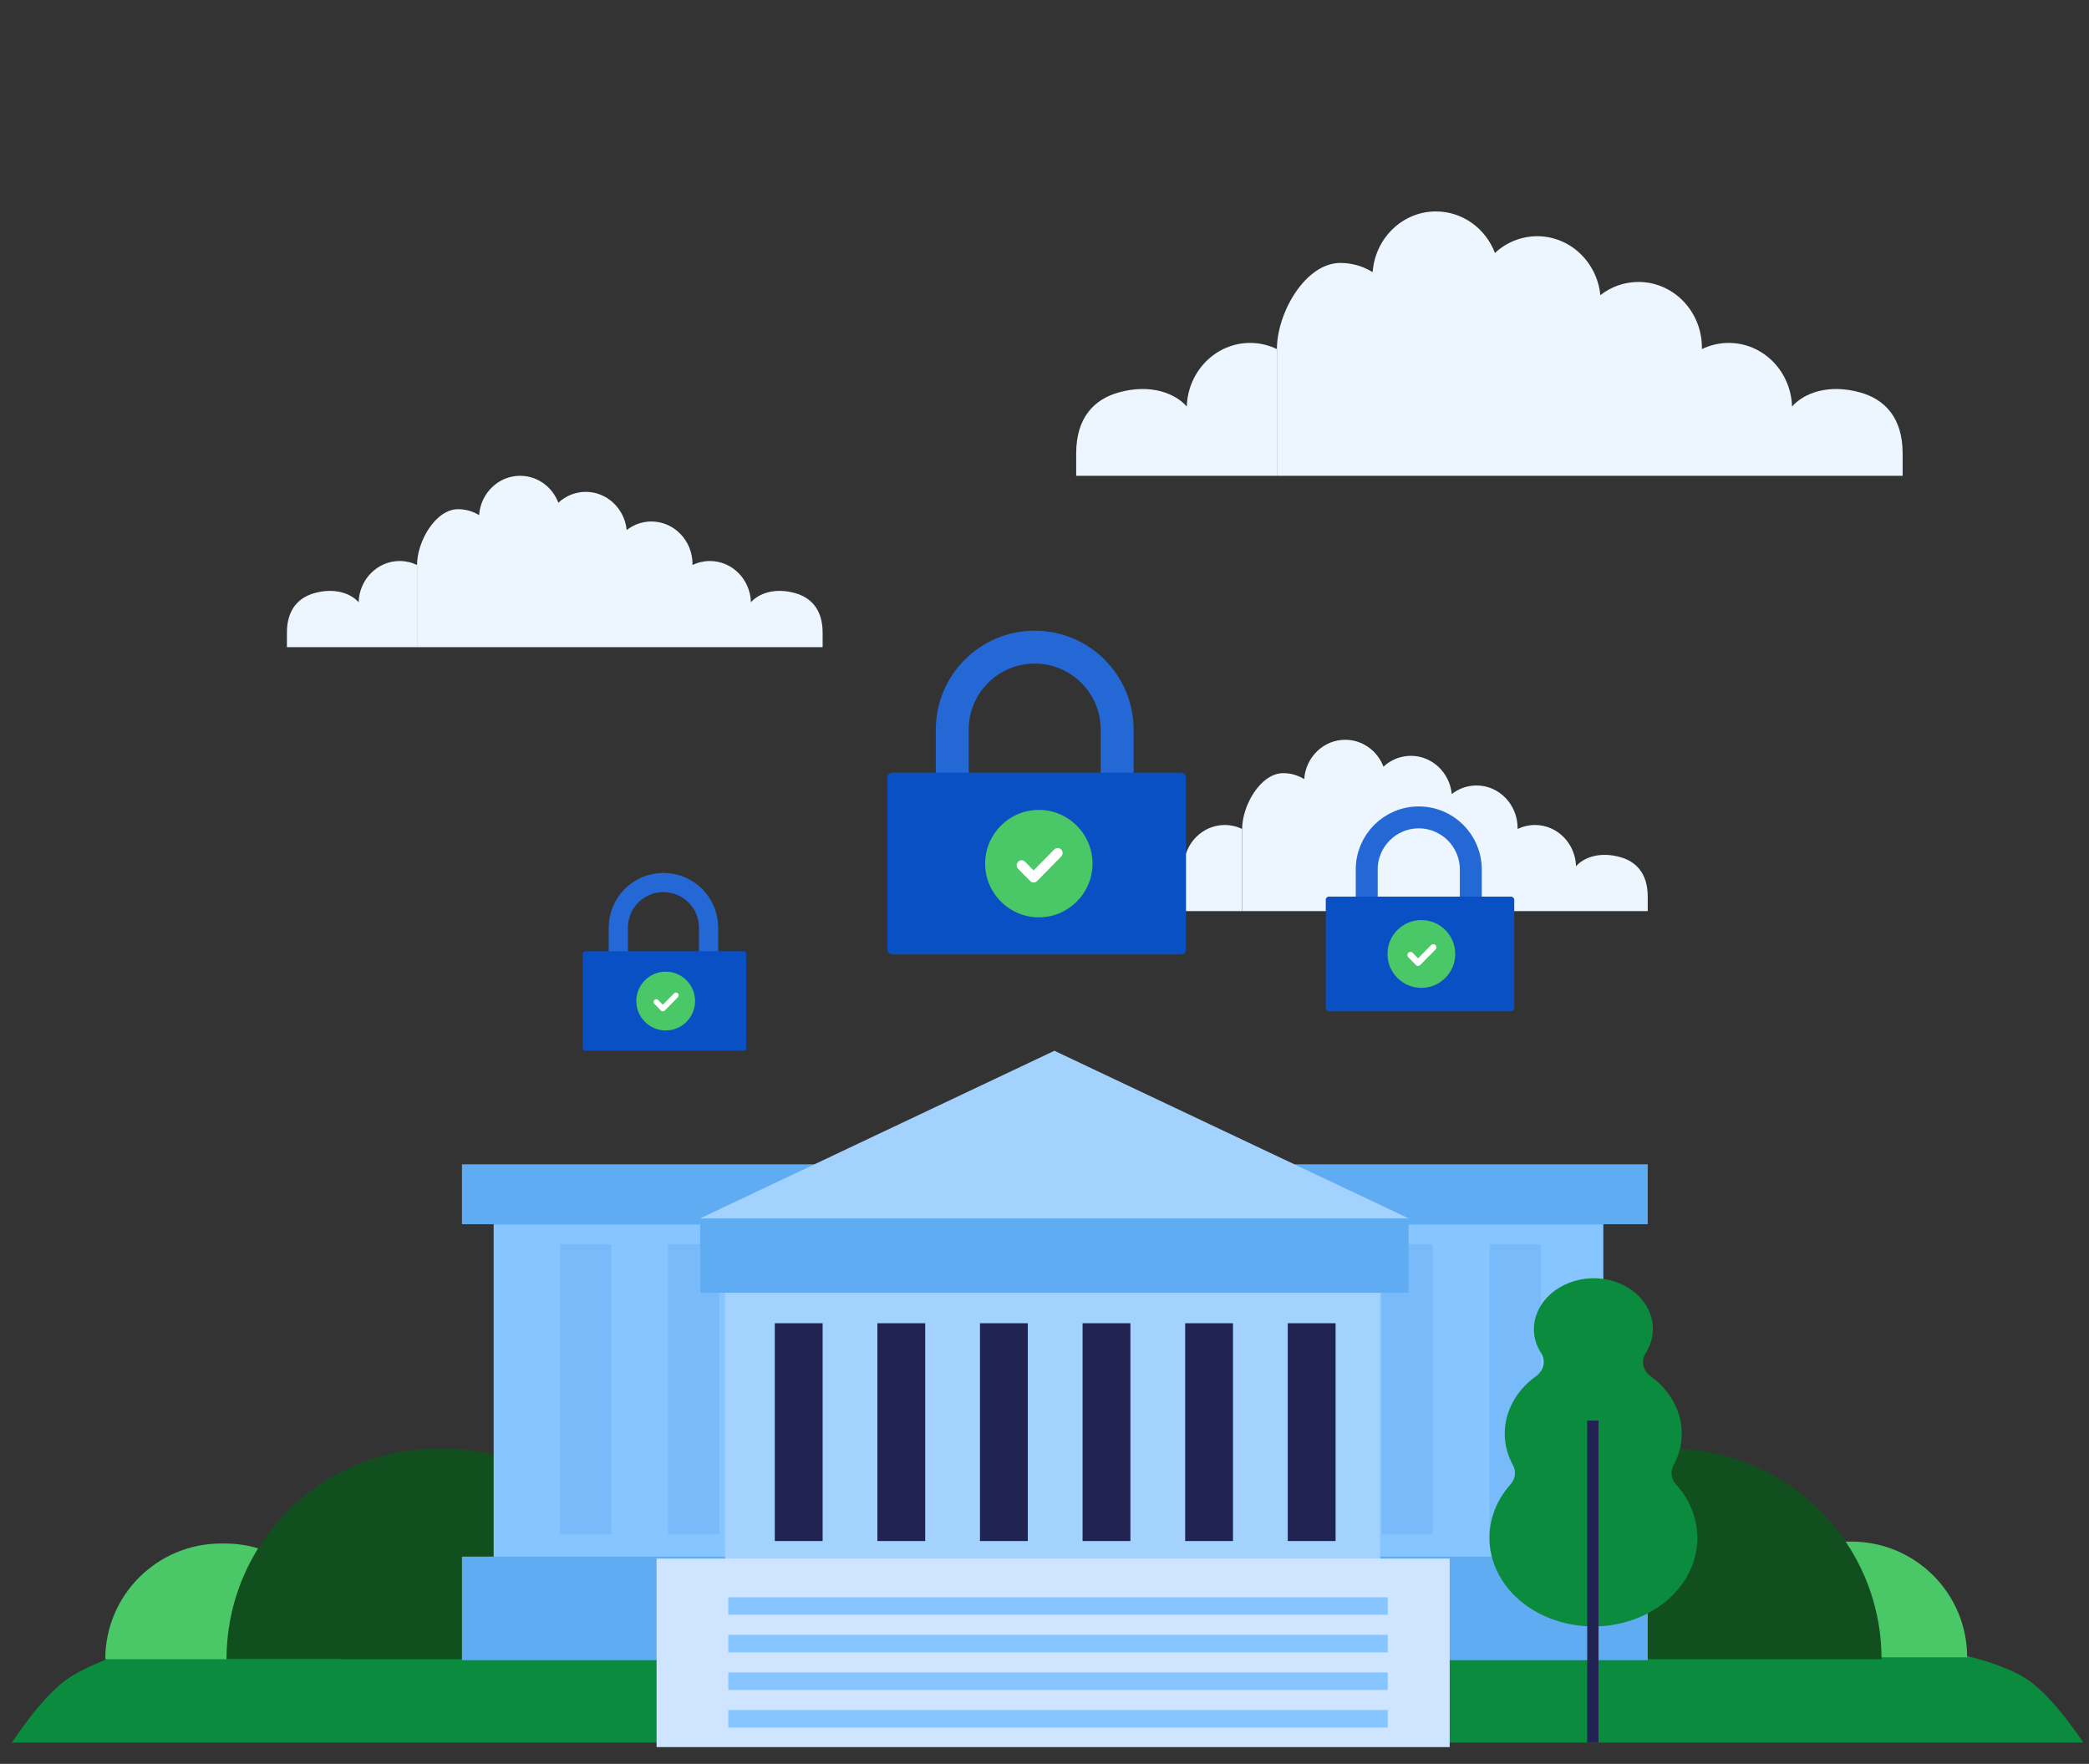 <svg width="257" height="217" viewBox="0 0 257 217" fill="none" xmlns="http://www.w3.org/2000/svg">
    <rect x="0" y="0" width="257" height="217" fill="#333333" stroke="none"/>
    <g clip-path="url(#clip0_6279_1168)">
        <path d="M202.712 110.304C202.712 107.409 201.24 105.98 199.337 105.445C196.785 104.728 194.825 105.504 193.892 106.564C193.805 103.748 191.579 101.491 188.838 101.491C188.099 101.492 187.369 101.661 186.704 101.985C186.704 101.947 186.704 101.909 186.704 101.871C186.704 98.977 184.438 96.629 181.642 96.629C180.54 96.632 179.47 97.003 178.606 97.684C178.344 95.044 176.189 92.983 173.569 92.983C172.317 92.987 171.113 93.464 170.201 94.319C169.465 92.38 167.634 91.008 165.491 91.008C162.825 91.008 160.645 93.143 160.448 95.848C159.676 95.37 158.787 95.116 157.878 95.114C155.082 95.114 152.814 99.09 152.814 101.985V112.089H202.712V110.304Z"
              fill="#EDF5FF"/>
        <path d="M136.807 110.304C136.807 107.409 138.278 105.98 140.181 105.445C142.733 104.728 144.693 105.504 145.626 106.564C145.713 103.748 147.94 101.491 150.68 101.491C151.42 101.492 152.15 101.661 152.814 101.985V112.089L136.807 112.089V110.304Z"
              fill="#EDF5FF"/>
        <path d="M117.152 97.881V89.762C117.152 84.157 121.693 79.613 127.295 79.613C132.897 79.613 137.438 84.157 137.438 89.762V97.881"
              stroke="#2468D6" stroke-width="4.047" stroke-linecap="round" stroke-linejoin="round"/>
        <rect x="109.164" y="95.055" width="36.743" height="22.365" rx="0.609" fill="#0850C4"/>
        <path d="M127.803 99.635C124.161 99.635 121.197 102.6 121.197 106.244C121.197 109.888 124.161 112.853 127.803 112.853C131.445 112.853 134.408 109.888 134.408 106.244C134.408 102.6 131.445 99.635 127.803 99.635Z"
              fill="#4AC766"/>
        <path d="M127.163 108.566C127.009 108.566 126.853 108.506 126.735 108.386L125.256 106.882C125.019 106.641 125.019 106.251 125.256 106.011C125.491 105.77 125.876 105.77 126.112 106.011L127.163 107.08L129.695 104.506C129.93 104.266 130.315 104.266 130.551 104.506C130.787 104.747 130.787 105.137 130.551 105.377L127.591 108.386C127.473 108.506 127.318 108.566 127.163 108.566"
              fill="white"/>
        <path d="M76.067 118.57V114.125C76.067 111.056 78.554 108.568 81.62 108.568C84.687 108.568 87.174 111.056 87.174 114.125V118.57"
              stroke="#2468D6" stroke-width="2.36" stroke-linecap="round" stroke-linejoin="round"/>
        <rect x="71.693" y="117.023" width="20.116" height="12.245" rx="0.333" fill="#0850C4"/>
        <path d="M81.898 119.533C79.904 119.533 78.281 121.157 78.281 123.152C78.281 125.147 79.904 126.77 81.898 126.77C83.891 126.77 85.514 125.147 85.514 123.152C85.514 121.157 83.891 119.533 81.898 119.533Z"
              fill="#4AC766"/>
        <path d="M81.547 124.421C81.462 124.421 81.377 124.388 81.313 124.322L80.503 123.499C80.373 123.367 80.373 123.154 80.503 123.022C80.631 122.89 80.842 122.89 80.971 123.022L81.547 123.607L82.933 122.198C83.062 122.067 83.272 122.067 83.402 122.198C83.531 122.33 83.531 122.543 83.402 122.675L81.781 124.322C81.717 124.388 81.632 124.421 81.547 124.421"
              fill="white"/>
        <path d="M168.142 112.088V106.964C168.142 103.426 171.008 100.559 174.543 100.559C178.079 100.559 180.945 103.426 180.945 106.964V112.088"
              stroke="#2468D6" stroke-width="2.698" stroke-linecap="round" stroke-linejoin="round"/>
        <rect x="163.101" y="110.303" width="23.189" height="14.115" rx="0.384" fill="#0850C4"/>
        <path d="M174.863 113.188C172.564 113.188 170.694 115.059 170.694 117.359C170.694 119.659 172.564 121.53 174.863 121.53C177.162 121.53 179.032 119.659 179.032 117.359C179.032 115.059 177.162 113.188 174.863 113.188Z"
              fill="#4AC766"/>
        <path d="M174.46 118.828C174.362 118.828 174.264 118.791 174.189 118.714L173.256 117.765C173.106 117.613 173.106 117.367 173.256 117.216C173.404 117.064 173.647 117.064 173.796 117.216L174.46 117.89L176.057 116.266C176.206 116.114 176.449 116.114 176.598 116.266C176.747 116.418 176.747 116.664 176.598 116.816L174.73 118.714C174.655 118.791 174.557 118.828 174.46 118.828"
              fill="white"/>
        <path d="M8.054 206.717C4.931 209.002 1.465 214.379 1.465 214.379H256.3C256.3 214.379 252.772 208.943 249.567 206.717C246.239 204.406 239.97 203.277 239.97 203.277H15.503C15.503 203.277 10.678 204.798 8.054 206.717Z"
              fill="#0A8B3E"/>
        <path d="M213.048 203.885C213.048 196.023 219.421 189.65 227.283 189.65H227.775C235.637 189.65 242.01 196.023 242.01 203.885V203.885H213.048V203.885Z"
              fill="#4AC766"/>
        <path d="M178.821 204.121C178.821 189.828 190.408 178.24 204.702 178.24H205.597C219.891 178.24 231.478 189.828 231.478 204.121V204.121H178.821V204.121Z"
              fill="#124F1F"/>
        <path d="M41.913 204.121C41.913 196.26 35.54 189.887 27.678 189.887H27.186C19.325 189.887 12.952 196.26 12.952 204.121V204.121H41.913V204.121Z"
              fill="#4AC766"/>
        <path d="M80.527 204.121C80.527 189.828 68.94 178.24 54.646 178.24H53.751C39.458 178.24 27.87 189.828 27.87 204.121V204.121H80.527V204.121Z"
              fill="#124F1F"/>
        <rect x="60.732" y="150.611" width="136.519" height="42.229" fill="#86C5FF"/>
        <rect x="56.832" y="143.236" width="145.88" height="7.373" fill="#60ACF2"/>
        <rect x="56.832" y="191.498" width="145.88" height="12.736" fill="#60ACF2"/>
        <rect x="68.877" y="153.064" width="6.331" height="35.697" fill="#79BBFA"/>
        <rect x="82.164" y="153.064" width="6.331" height="35.697" fill="#79BBFA"/>
        <rect x="95.452" y="153.064" width="6.331" height="35.697" fill="#79BBFA"/>
        <rect x="108.739" y="153.064" width="6.331" height="35.697" fill="#79BBFA"/>
        <rect x="143.372" y="153.064" width="6.331" height="35.697" fill="#79BBFA"/>
        <rect x="156.66" y="153.064" width="6.331" height="35.697" fill="#79BBFA"/>
        <rect x="169.947" y="153.064" width="6.331" height="35.697" fill="#79BBFA"/>
        <rect x="183.234" y="153.064" width="6.331" height="35.697" fill="#79BBFA"/>
        <rect x="89.193" y="158.695" width="80.595" height="34.084" fill="#A3D2FF"/>
        <path d="M86.131 149.891L129.718 129.268L173.305 149.891V159.039H86.131V149.891Z" fill="#A3D2FF"/>
        <rect x="86.131" y="192.336" width="87.174" height="9.147" fill="#60ACF2"/>
        <rect x="86.131" y="149.893" width="87.173" height="9.147" fill="#60ACF2"/>
        <rect x="95.32" y="162.787" width="5.884" height="26.795" fill="#212352"/>
        <rect x="107.941" y="162.787" width="5.884" height="26.795" fill="#212352"/>
        <rect x="120.563" y="162.787" width="5.884" height="26.795" fill="#212352"/>
        <rect x="133.184" y="162.787" width="5.884" height="26.795" fill="#212352"/>
        <rect x="145.805" y="162.787" width="5.884" height="26.795" fill="#212352"/>
        <rect x="158.427" y="162.787" width="5.884" height="26.795" fill="#212352"/>
        <rect x="80.776" y="191.738" width="97.573" height="23.193" fill="#CFE5FF"/>
        <rect x="89.597" y="212.525" width="2.156" height="81.131" transform="rotate(-90 89.597 212.525)"
              fill="#86C5FF"/>
        <rect x="89.597" y="207.902" width="2.156" height="81.131" transform="rotate(-90 89.597 207.902)"
              fill="#86C5FF"/>
        <rect x="89.597" y="203.279" width="2.156" height="81.131" transform="rotate(-90 89.597 203.279)"
              fill="#86C5FF"/>
        <rect x="89.597" y="198.654" width="2.156" height="81.131" transform="rotate(-90 89.597 198.654)"
              fill="#86C5FF"/>
        <path d="M185.849 182.59C186.141 182.254 186.321 181.858 186.369 181.442C186.417 181.026 186.331 180.607 186.121 180.229C185.459 179.017 185.118 177.696 185.121 176.359C185.12 175.026 185.458 173.709 186.112 172.498C186.765 171.287 187.719 170.211 188.906 169.343C189.392 169.011 189.728 168.546 189.858 168.028C189.988 167.509 189.904 166.968 189.621 166.496C189.032 165.597 188.718 164.586 188.706 163.557C188.707 161.928 189.447 160.362 190.771 159.187C192.096 158.012 193.903 157.319 195.813 157.253C197.104 157.22 198.381 157.479 199.516 158.003C200.651 158.527 201.603 159.297 202.276 160.235C202.949 161.174 203.319 162.247 203.348 163.347C203.377 164.446 203.064 165.532 202.442 166.496C202.154 166.964 202.063 167.502 202.185 168.021C202.307 168.539 202.635 169.006 203.113 169.343C204.906 170.653 206.148 172.426 206.65 174.391C207.153 176.357 206.889 178.409 205.899 180.235C205.689 180.617 205.606 181.04 205.657 181.46C205.709 181.879 205.894 182.278 206.192 182.614C208.068 184.7 208.991 187.294 208.792 189.916C208.57 192.735 207.073 195.37 204.615 197.267C202.157 199.163 198.931 200.172 195.617 200.081C192.302 199.991 189.159 198.807 186.849 196.78C184.539 194.753 183.244 192.041 183.235 189.217C183.226 186.823 184.145 184.493 185.849 182.59V182.59Z"
              fill="#0A8B3E"/>
        <path d="M195.267 174.758H196.66V214.38H195.267V174.758Z" fill="#212352"/>
        <path d="M101.204 77.829C101.204 74.934 99.732 73.506 97.829 72.97C95.278 72.253 93.317 73.029 92.384 74.089C92.297 71.273 90.071 69.016 87.331 69.016C86.591 69.017 85.861 69.186 85.197 69.511C85.197 69.472 85.197 69.434 85.197 69.396C85.197 66.503 82.93 64.155 80.134 64.155C79.032 64.157 77.963 64.528 77.098 65.209C76.836 62.569 74.681 60.509 72.062 60.509C70.809 60.512 69.605 60.99 68.693 61.845C67.957 59.906 66.126 58.533 63.984 58.533C61.317 58.533 59.137 60.669 58.94 63.373C58.168 62.896 57.279 62.642 56.37 62.64C53.574 62.64 51.306 66.616 51.306 69.511V79.614H101.204V77.829Z"
              fill="#EDF5FF"/>
        <path d="M35.299 77.829C35.299 74.934 36.77 73.506 38.673 72.97C41.225 72.253 43.186 73.029 44.119 74.089C44.206 71.273 46.432 69.016 49.172 69.016C49.912 69.017 50.642 69.186 51.306 69.511V79.614L35.299 79.614V77.829Z"
              fill="#EDF5FF"/>
        <path d="M234.073 55.78C234.073 51.314 231.803 49.11 228.867 48.285C224.93 47.178 221.906 48.375 220.466 50.011C220.332 45.667 216.897 42.185 212.67 42.185C211.529 42.186 210.403 42.447 209.378 42.947C209.378 42.888 209.378 42.829 209.378 42.771C209.378 38.306 205.881 34.684 201.567 34.684C199.867 34.688 198.217 35.261 196.883 36.311C196.479 32.238 193.155 29.059 189.114 29.059C187.182 29.064 185.324 29.801 183.917 31.121C182.782 28.13 179.957 26.012 176.652 26.012C172.538 26.012 169.175 29.306 168.871 33.478C167.68 32.742 166.308 32.35 164.907 32.347C160.593 32.347 157.094 38.481 157.094 42.947V58.534H234.073V55.78Z"
              fill="#EDF5FF"/>
        <path d="M132.398 55.78C132.398 51.314 134.669 49.11 137.605 48.285C141.541 47.178 144.566 48.375 146.005 50.011C146.139 45.667 149.574 42.185 153.802 42.185C154.943 42.186 156.069 42.447 157.094 42.947V58.534L132.398 58.534V55.78Z"
              fill="#EDF5FF"/>
    </g>
    <defs>
        <clipPath id="clip0_6279_1168">
            <rect width="256" height="216" fill="white" transform="translate(0.883 0.092)"/>
        </clipPath>
    </defs>
</svg>
